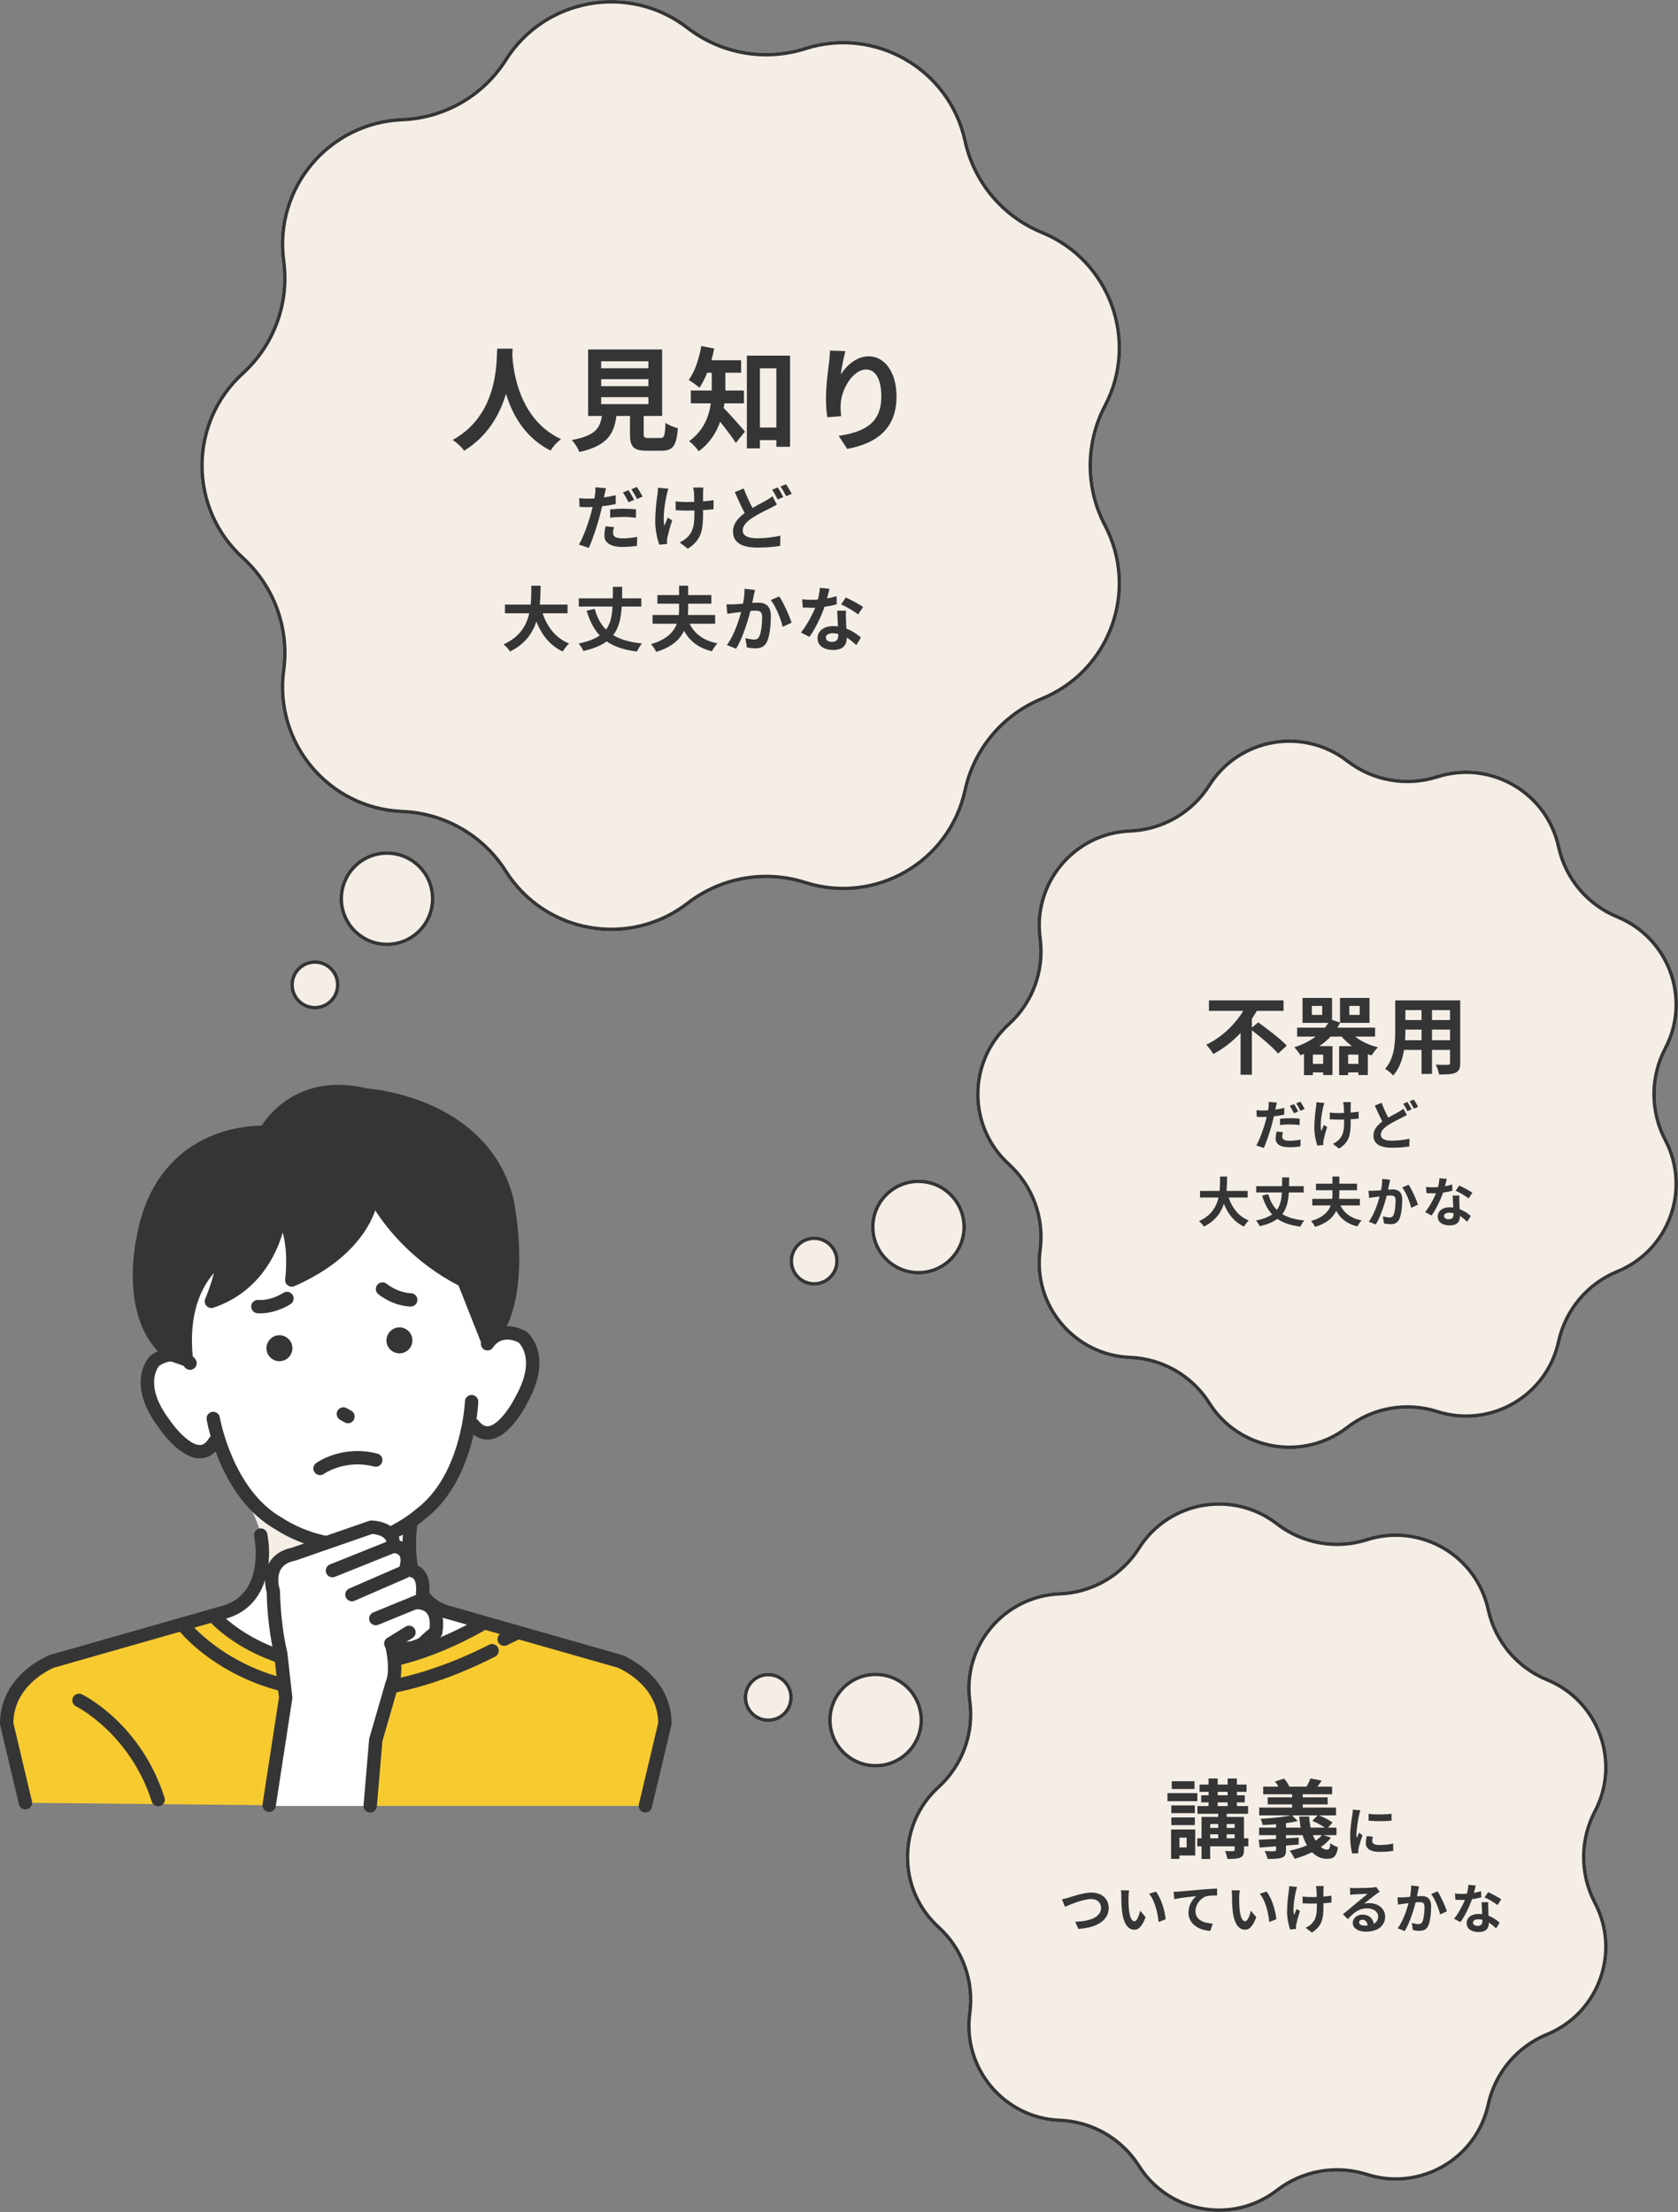 <?xml version="1.0" encoding="UTF-8"?>
<svg id="a" data-name="レイヤー_1" xmlns="http://www.w3.org/2000/svg" xmlns:xlink="http://www.w3.org/1999/xlink" viewBox="0 0 477.248 629.19">
  <rect x="0" y="0" width="477.248" height="629.19" fill="#808080" stroke="none"/>
  <defs>
    <clipPath id="b">
      <rect y="308.581" width="191" height="207" style="fill: none;"/>
    </clipPath>
  </defs>
  <g>
    <circle cx="110.062" cy="255.643" r="13.5" style="fill: #f4eee7;"/>
    <circle cx="110.062" cy="255.643" r="13" style="fill: none; stroke: #353535;"/>
  </g>
  <g>
    <circle cx="89.562" cy="280.143" r="7" style="fill: #f4eee7;"/>
    <circle cx="89.562" cy="280.143" r="6.5" style="fill: none; stroke: #353535;"/>
  </g>
  <g>
    <circle cx="261.224" cy="349.022" r="13.5" style="fill: #f4eee7;"/>
    <circle cx="261.224" cy="349.022" r="13" style="fill: none; stroke: #353535; stroke-miterlimit: 4; stroke-width: 1px;"/>
  </g>
  <g>
    <circle cx="231.562" cy="358.715" r="7" style="fill: #f4eee7;"/>
    <circle cx="231.562" cy="358.715" r="6.5" style="fill: none; stroke: #353535; stroke-miterlimit: 4; stroke-width: 1px;"/>
  </g>
  <g>
    <circle cx="249.034" cy="489.272" r="13.5" style="fill: #f4eee7;"/>
    <circle cx="249.034" cy="489.272" r="13" style="fill: none; stroke: #353535; stroke-miterlimit: 4; stroke-width: 1px;"/>
  </g>
  <g>
    <circle cx="218.501" cy="482.836" r="7" style="fill: #f4eee7;"/>
    <circle cx="218.501" cy="482.836" r="6.5" style="fill: none; stroke: #353535; stroke-miterlimit: 4; stroke-width: 1px;"/>
  </g>
  <g>
    <path d="M228.857,13.342c20.223-6.461,41.617,5.891,46.134,26.635,2.52,11.572,10.568,21.164,21.527,25.655,19.645,8.05,28.094,31.264,18.219,50.058-5.508,10.484-5.508,23.006,0,33.489,9.875,18.795,1.426,42.009-18.219,50.059-10.958,4.49-19.008,14.083-21.527,25.654-4.517,20.745-25.911,33.096-46.134,26.636-11.281-3.604-23.613-1.43-32.981,5.815-16.794,12.988-41.122,8.698-52.461-9.25-6.326-10.012-17.17-16.273-29.003-16.745-21.214-.846-37.093-19.77-34.242-40.808,1.59-11.735-2.693-23.502-11.454-31.47-15.707-14.284-15.707-38.987,0-53.271,8.762-7.968,13.044-19.734,11.454-31.47-2.851-21.038,13.028-39.962,34.242-40.808,11.833-.471,22.677-6.732,29.003-16.744,11.339-17.949,35.667-22.238,52.461-9.25,9.368,7.245,21.7,9.419,32.981,5.815Z" style="fill: #f4eee7;"/>
    <path d="M229.009,13.819c19.943-6.371,41.04,5.809,45.494,26.265,2.554,11.733,10.715,21.458,21.825,26.011,19.372,7.939,27.704,30.83,17.967,49.363-5.585,10.63-5.585,23.326,0,33.955,9.737,18.533,1.405,41.425-17.967,49.363-11.11,4.553-19.271,14.279-21.825,26.011-4.454,20.456-25.551,32.636-45.494,26.265-11.437-3.653-23.94-1.449-33.439,5.897-16.56,12.807-40.551,8.577-51.733-9.122-6.413-10.151-17.408-16.499-29.405-16.978-20.919-.834-36.578-19.495-33.767-40.241,1.612-11.898-2.73-23.828-11.613-31.907-15.489-14.085-15.489-38.446,0-52.531,8.883-8.078,13.226-20.009,11.613-31.907-2.811-20.746,12.848-39.407,33.767-40.241,11.997-.478,22.992-6.826,29.405-16.977,11.182-17.699,35.173-21.929,51.733-9.122,9.499,7.345,22.002,9.55,33.439,5.896Z" style="fill: none; stroke: #353535;"/>
  </g>
  <g>
    <path d="M408.632,220.474c15.414-4.925,31.721,4.49,35.164,20.301,1.92,8.82,8.055,16.132,16.407,19.554,14.974,6.136,21.414,23.83,13.888,38.155-4.199,7.991-4.199,17.535,0,25.526,7.526,14.325,1.086,32.019-13.888,38.155-8.352,3.423-14.487,10.734-16.407,19.554-3.443,15.812-19.75,25.226-35.164,20.302-8.598-2.747-17.998-1.09-25.138,4.432-12.801,9.9-31.344,6.63-39.987-7.05-4.821-7.631-13.087-12.404-22.106-12.763-16.169-.645-28.272-15.069-26.1-31.104,1.212-8.945-2.052-17.914-8.73-23.987-11.972-10.887-11.972-29.716,0-40.604,6.678-6.073,9.942-15.041,8.73-23.986-2.172-16.035,9.931-30.46,26.1-31.104,9.019-.36,17.285-5.132,22.106-12.763,8.643-13.681,27.186-16.95,39.987-7.051,7.14,5.522,16.54,7.179,25.138,4.433Z" style="fill: #f4eee7;"/>
    <path d="M408.784,220.95c15.134-4.835,31.143,4.408,34.523,19.932,1.955,8.98,8.202,16.425,16.707,19.91,14.7,6.024,21.023,23.396,13.634,37.46-4.275,8.136-4.275,17.854,0,25.991,7.389,14.064,1.066,31.435-13.634,37.459-8.505,3.486-14.752,10.93-16.707,19.911-3.38,15.523-19.389,24.766-34.523,19.932-8.755-2.797-18.326-1.11-25.596,4.513-12.567,9.719-30.773,6.509-39.258-6.922-4.909-7.771-13.325-12.63-22.509-12.996-15.875-.633-27.757-14.794-25.624-30.537,1.234-9.108-2.09-18.24-8.89-24.424-11.753-10.689-11.753-29.175,0-39.864,6.8-6.183,10.124-15.315,8.89-24.423-2.133-15.743,9.749-29.905,25.624-30.538,9.184-.366,17.6-5.225,22.509-12.995,8.485-13.431,26.691-16.642,39.258-6.922,7.27,5.622,16.841,7.31,25.596,4.513Z" style="fill: none; stroke: #353535;"/>
  </g>
  <g>
    <path d="M388.632,437.474c15.414-4.925,31.721,4.49,35.164,20.301,1.92,8.82,8.055,16.132,16.407,19.554,14.974,6.136,21.414,23.83,13.888,38.155-4.199,7.991-4.199,17.535,0,25.526,7.526,14.325,1.086,32.019-13.888,38.155-8.352,3.423-14.487,10.734-16.407,19.554-3.443,15.812-19.75,25.226-35.164,20.302-8.598-2.747-17.998-1.09-25.138,4.432-12.801,9.9-31.344,6.63-39.987-7.05-4.821-7.631-13.087-12.404-22.106-12.763-16.169-.645-28.272-15.069-26.1-31.104,1.212-8.945-2.052-17.914-8.73-23.987-11.972-10.887-11.972-29.716,0-40.604,6.678-6.073,9.942-15.041,8.73-23.986-2.172-16.035,9.931-30.46,26.1-31.104,9.019-.36,17.285-5.132,22.106-12.763,8.643-13.681,27.186-16.95,39.987-7.051,7.14,5.522,16.54,7.179,25.138,4.433Z" style="fill: #f4eee7;"/>
    <path d="M388.784,437.95c15.134-4.835,31.143,4.408,34.523,19.932,1.955,8.98,8.202,16.425,16.707,19.91,14.7,6.024,21.023,23.396,13.634,37.46-4.275,8.136-4.275,17.854,0,25.991,7.389,14.064,1.066,31.435-13.634,37.459-8.505,3.486-14.752,10.93-16.707,19.911-3.38,15.523-19.389,24.766-34.523,19.932-8.755-2.797-18.326-1.11-25.596,4.513-12.567,9.719-30.773,6.509-39.258-6.922-4.909-7.771-13.325-12.63-22.509-12.996-15.875-.633-27.757-14.794-25.624-30.537,1.234-9.108-2.09-18.24-8.89-24.424-11.753-10.689-11.753-29.175,0-39.864,6.8-6.183,10.124-15.315,8.89-24.423-2.133-15.743,9.749-29.905,25.624-30.538,9.184-.366,17.6-5.225,22.509-12.995,8.485-13.431,26.691-16.642,39.258-6.922,7.27,5.622,16.841,7.31,25.596,4.513Z" style="fill: none; stroke: #353535;"/>
  </g>
  <g style="clip-path: url(#b);">
    <g>
      <path d="M187.015,484.447s-4.223-9.708-13.267-12.286l-37.313-10.644s-17.274-1.899-20.024-13.789c0,0-2.558-19.836,4.36-29.015h-51.636c6.923,9.179,4.36,29.015,4.36,29.015-2.75,11.89-20.023,13.789-20.023,13.789l-37.313,10.644c-9.048,2.582-14.091,15.592-14.091,15.592l3.915,22.718,1.51,1.449,85.892,1.012h90.335l2.654-7.229.636-21.256h.005Z" style="fill: #fff;"/>
      <path d="M71.165,428.904s5.055,8.171,2.983,16.342l44.913,7.9s-4.8-15.913-2.654-21.327l-45.242-2.915Z" style="fill: #f4eee7;"/>
      <path d="M150.122,382.252c-5.221-5.788-11.666-1.42-11.666-1.42l-1.917-31.18-19.645-9.17-21.899,1.428-2.996.196-21.899,1.428-18.288,11.644,2.234,32.571s-6.582-5.701-11.008.717c0,0-5.479,13.855,13.35,25.158,0,0,4.863-1.499,5.932-3.711,0,0,10.833,32.592,37.505,29.394,26.858-.292,33.797-33.487,33.797-33.487,1.348,2.053,5.949,2.382,5.949,2.382,18.842-13.623,10.547-25.95,10.547-25.95h.004Z" style="fill: #fff;"/>
      <path d="M189.706,485.284s-6.756-9.791-15.8-12.373l-37.313-10.645c-45.655,22.689-64.995,6.601-75.409-2.153-.349.05-7.551,2.153-7.551,2.153l-37.313,10.645c-9.048,2.582-14.103,13.989-14.103,13.989l4.485,23.675.524,2.22,86.317.891h89.998l1.002-4.227,5.155-24.171.008-.004Z" style="fill: #f7cb2f;"/>
      <path d="M98.011,441.198c-10.255,0-18.867-5.614-19.811-6.251-15.513-8.888-19.27-30.244-19.424-31.151-.175-1.033.52-2.016,1.556-2.187,1.032-.175,2.014.521,2.184,1.558.033.204,3.636,20.556,17.623,28.519l.137.087c.091.063,9.302,6.301,19.453,5.568,10.226-.591,18.513-7.971,18.596-8.046l.125-.104c12.838-9.712,13.774-30.36,13.783-30.568.041-1.045.902-1.866,1.967-1.824,1.045.038,1.864.92,1.823,1.966-.034.92-.995,22.584-15.223,33.408-.907.8-9.689,8.312-20.826,8.958-.661.05-1.323.071-1.972.071l.009-.004Z" style="fill: #353535;"/>
      <path d="M56.829,414.828c-5.608,0-10.975-7.68-11.719-8.784-9.593-12.756-2.771-19.998-2.475-20.302l.133-.133.158-.108c6.095-4.157,10.925-1.108,12.626,1.087.641.828.491,2.019-.333,2.665-.824.641-2.005.495-2.65-.321-.47-.579-2.979-3.244-7.31-.416-.666.829-4.127,5.943,2.921,15.288l.062.092c1.86,2.777,5.816,7.142,8.587,7.142h.067c.349-.009,1.414-.038,2.563-1.962.537-.899,1.702-1.195,2.6-.658.899.537,1.194,1.704.657,2.603-1.835,3.074-4.127,3.769-5.725,3.811h-.154l-.008-.004Z" style="fill: #353535;"/>
      <path d="M138.619,409.497c-1.548,0-3.599-.604-5.542-3.065-.649-.825-.507-2.016.312-2.666.824-.649,2.014-.508,2.667.313,1.385,1.757,2.446,1.649,2.796,1.611,2.762-.287,6.161-5.184,7.659-8.204l.049-.096c5.754-10.136,1.719-14.759.912-15.538-4.93-2.365-7.094,1.196-7.181,1.35-.528.903-1.693,1.208-2.596.679-.903-.529-1.206-1.695-.678-2.599,1.402-2.395,5.795-6.043,12.377-2.715l.17.083.15.117c.333.262,8.037,6.555.175,20.452-.599,1.203-5.001,9.653-10.634,10.249-.2.021-.408.033-.628.033l-.008-.004Z" style="fill: #353535;"/>
      <path d="M144.152,341.269c-6.998-27.711-39.988-29.76-39.988-29.76-20.635-5.156-28.681,10.611-28.681,10.611,0,0-29.296-1.991-34.809,30.439,0,0-5.167,23.026,8.191,32.775l4.144,1.433c-2.467-22.281,10.488-29.411,10.488-29.411-.096,5.206-3.37,12.819-3.37,12.819,18.08-6.193,19.628-25.795,19.628-25.795,5.029,7.471,3.232,19.723,3.232,19.723,22.515-9.92,22.981-24.9,22.981-24.9,0,0,7.376,15.771,25.935,25.083l6.557,16.55,3.024-2.561c7.726-13.289,2.671-37.006,2.671-37.006h-.004Z" style="fill: #353535;"/>
      <path d="M53.005,388.662c-.208,0-.416-.034-.62-.105l-4.144-1.432c-.179-.063-.345-.15-.499-.263-14.016-10.228-9.277-33.125-8.936-34.674,3-17.549,12.838-25.32,20.568-28.748,6.511-2.89,12.547-3.24,15.043-3.248.965-1.508,3.079-4.356,6.561-6.859,4.493-3.228,12.206-6.48,23.48-3.711,1.311.1,9.144.841,17.831,4.631,12.493,5.447,20.689,14.626,23.701,26.549.004.021.012.046.016.071.212,1,5.117,24.592-2.887,38.356-.108.187-.25.354-.416.495l-3.024,2.562c-.466.395-1.095.541-1.685.391-.591-.15-1.078-.575-1.303-1.141l-6.29-15.884c-12.693-6.555-20.152-15.908-23.671-21.326-2.01,5.605-7.572,14.725-22.982,21.518-.632.279-1.365.191-1.914-.229-.549-.421-.828-1.104-.728-1.787.013-.087.978-6.984-.686-13.235-1.968,6.684-7.002,17.033-19.682,21.377-.707.241-1.498.046-2.005-.508-.512-.55-.649-1.354-.349-2.041.021-.05,1.523-3.569,2.467-7.313-3.282,3.728-7.426,11.207-5.957,24.45.071.646-.191,1.287-.699,1.691-.341.275-.761.417-1.186.417l-.004-.004ZM49.76,383.631l1.115.383c-1.181-20.977,11.162-28.024,11.711-28.328.595-.324,1.315-.312,1.893.038.578.35.928.983.915,1.662-.054,2.956-1.023,6.538-1.93,9.278,12.967-6.896,14.344-21.755,14.403-22.443.067-.803.632-1.478,1.41-1.682.778-.204,1.602.104,2.051.775,3.732,5.543,4.023,13.268,3.828,17.666,18.151-9.15,18.891-21.31,18.916-21.848.038-.874.666-1.616,1.523-1.786.857-.171,1.718.258,2.088,1.049.071.15,7.364,15.305,25.07,24.188.416.208.74.566.915.999l5.583,14.098.753-.638c6.914-12.335,2.5-34.37,2.301-35.344-2.75-10.841-9.956-18.887-21.421-23.913-8.72-3.823-16.758-4.373-16.837-4.381-.112-.009-.229-.025-.341-.055-18.85-4.71-26.23,9.05-26.538,9.637-.35.671-1.069,1.075-1.814,1.025-.067-.004-7.072-.413-14.577,2.961-9.935,4.464-16.071,13.181-18.234,25.899-.004.034-.013.067-.021.096-.05.217-4.664,21.668,7.235,30.66l.004.004Z" style="fill: #353535;"/>
      <path d="M116.782,371.641c-.67,0-4.785-.142-9.145-3.461-.832-.633-.994-1.824-.361-2.661.632-.837,1.822-.999,2.658-.362,3.549,2.698,6.785,2.686,6.827,2.686,1.044-.033,1.922.795,1.951,1.845.029,1.049-.795,1.924-1.839,1.953h-.091Z" style="fill: #353535;"/>
      <path d="M73.994,373.586c-.533,0-.849-.038-.894-.042-1.04-.129-1.776-1.078-1.647-2.12.129-1.037,1.065-1.774,2.105-1.653.162.017,3.299.308,7.06-2.032.89-.554,2.059-.279,2.613.612.553.891.279,2.061-.612,2.615-3.707,2.307-7.072,2.62-8.62,2.62h-.004Z" style="fill: #353535;"/>
      <path d="M98.963,404.841c-.312,0-.632-.079-.923-.242l-1.311-.733c-.915-.512-1.239-1.67-.728-2.586.512-.916,1.669-1.241,2.584-.729l1.31.733c.916.513,1.24,1.67.728,2.587-.349.62-.994.97-1.655.97h-.005Z" style="fill: #353535;"/>
      <path d="M113.845,384.959c-2.026.133-3.795-1.42-3.924-3.448-.133-2.028,1.419-3.798,3.445-3.927,2.026-.133,3.794,1.42,3.923,3.448.133,2.028-1.418,3.798-3.444,3.927Z" style="fill: #353535;"/>
      <path d="M79.714,387.187c-2.026.134-3.794-1.42-3.923-3.448-.133-2.028,1.419-3.798,3.445-3.927,2.026-.133,3.794,1.42,3.923,3.448.133,2.028-1.419,3.798-3.445,3.927Z" style="fill: #353535;"/>
      <path d="M7.226,514.694c-.861,0-1.639-.587-1.843-1.462L.05,490.706c-.033-.142-.05-.292-.05-.437,0-13.739,13.462-19.236,14.032-19.461.058-.025.116-.042.179-.063l49.519-14.126c11.674-3.731,8.691-18.949,8.558-19.594-.212-1.025.449-2.033,1.473-2.245,1.023-.212,2.026.446,2.242,1.47,1.381,6.638.832,20.194-11.149,23.996-.017.005-.037.013-.054.017l-49.444,14.105c-1.09.459-11.42,5.065-11.557,15.684l5.279,22.306c.241,1.02-.391,2.044-1.41,2.286-.146.033-.295.05-.441.05Z" style="fill: #353535;"/>
      <path d="M183.549,515.581c-.146,0-.291-.017-.441-.05-1.019-.242-1.647-1.266-1.406-2.286l5.504-23.197c-.137-10.611-10.451-15.217-11.557-15.684l-49.444-14.105s-.038-.008-.055-.017c-14.922-4.739-11.324-26.445-11.161-27.365.178-1.033,1.164-1.724,2.196-1.545,1.032.179,1.723,1.162,1.544,2.194-.034.192-3.191,19.328,8.545,23.085l49.519,14.126c.062.017.12.037.179.062.574.229,14.032,5.727,14.032,19.461,0,.146-.016.296-.05.438l-5.558,23.417c-.208.875-.986,1.462-1.843,1.462l-.004.004Z" style="fill: #353535;"/>
      <path d="M143.386,468.176c-.699,0-1.373-.392-1.705-1.062-.462-.941-.075-2.078.865-2.541l3.565-1.757c.94-.462,2.076-.075,2.542.866.462.941.075,2.078-.865,2.54l-3.566,1.758c-.27.133-.553.196-.836.196Z" style="fill: #353535;"/>
      <path d="M96.921,475.801c-6.698,0-12.369-1.083-16.924-2.503-13.092-4.077-19.944-11.598-20.227-11.919-.699-.779-.636-1.982.146-2.682.778-.7,1.976-.633,2.675.142.062.071,6.569,7.159,18.742,10.894,16.117,4.948,34.905,1.791,54.329-9.124.915-.513,2.072-.188,2.583.724.512.917.187,2.074-.724,2.586-16.012,8.996-29.67,11.878-40.595,11.878l-.004.004Z" style="fill: #353535;"/>
      <path d="M96.542,483.118c-8.112,0-15.846-1.362-23.06-4.064-14.885-5.581-22.295-14.86-22.602-15.251-.649-.825-.503-2.02.316-2.665.824-.65,2.014-.504,2.663.316.096.121,7.214,8.95,21.155,14.118,18.492,6.855,40.654,4.185,64.088-7.725.932-.475,2.076-.1,2.55.833.475.937.1,2.078-.832,2.552-13.62,6.922-26.804,10.866-39.185,11.711-1.714.117-3.411.175-5.092.175Z" style="fill: #353535;"/>
      <path d="M44.985,513.819c-.803,0-1.548-.516-1.806-1.32-6.195-19.394-21.396-27.057-21.55-27.132-.94-.462-1.331-1.599-.87-2.54.458-.942,1.593-1.333,2.534-.875.682.333,16.791,8.388,23.501,29.389.32,1-.233,2.066-1.231,2.387-.191.062-.387.091-.578.091Z" style="fill: #353535;"/>
      <path d="M91.026,419.6c-.591,0-1.169-.275-1.544-.791-.611-.85-.416-2.037.433-2.649.299-.216,7.468-5.264,17.435-2.682,1.016.263,1.623,1.3,1.361,2.316-.262,1.016-1.298,1.624-2.313,1.362-8.262-2.141-14.212,2.049-14.27,2.09-.337.242-.724.358-1.106.358l.004-.004Z" style="fill: #353535;"/>
      <path d="M124.545,463.274c.228-8.429-5.101-7.421-5.101-7.421l.545-.804c1.535-9.212-3.752-8.254-3.752-8.254l-1.07.237c1.536-9.212-3.752-8.254-3.752-8.254.732-5.335-5.787-4.373-5.787-4.373l-22.132,7.684c-8.707,1.786-5.754,10.549-5.754,10.549,0,0,.025,9.037,2.097,17.657l2.334,12.632-4.913,30.767h28.028l1.589-18.74,4.597-15.88c1.569-3.544.312-9.549.046-10.703l.628,2.67,7.189-3.061,5.209-4.698v-.008Z" style="fill: #fff;"/>
      <path d="M76.548,515.406c-.096,0-.191-.008-.291-.021-1.036-.158-1.747-1.128-1.585-2.165l4.668-30.343-1.373-12.261c-1.893-7.954-2.097-16.075-2.118-17.699-.32-1.141-1.194-5.06.707-8.371,1.269-2.207,3.432-3.652,6.432-4.298l22.016-7.642c.212-.075.424-.108.653-.104.454.008,4.481.15,6.698,2.744,1.111,1.3,1.56,2.982,1.302,4.869-.091.674-.541,1.249-1.173,1.503l-17.232,6.913c-.973.392-2.075-.083-2.467-1.057-.391-.975.084-2.079,1.057-2.47l16.046-6.434c-.083-.413-.262-.671-.412-.85-.848-.991-2.733-1.324-3.582-1.399l-21.778,7.559c-.079.029-.159.05-.242.066-1.972.404-3.287,1.216-4.019,2.478-1.36,2.345-.325,5.577-.312,5.61.062.187.096.395.096.595,0,.088.054,8.929,2.043,17.221.017.075.033.154.042.233l1.415,12.631c.017.167.017.333-.008.5l-4.705,30.593c-.146.937-.953,1.612-1.872,1.612l-.004-.013Z" style="fill: #353535;"/>
      <path d="M100.091,455.49c-.732,0-1.431-.424-1.739-1.141-.416-.962.021-2.082.982-2.498l14.286-6.218c.403-1.445.399-2.545-.029-3.14-.52-.729-1.748-.742-1.768-.742-1.036.038-1.914-.787-1.947-1.836-.034-1.05.798-1.924,1.847-1.957.328-.013,3.224-.034,4.921,2.278,1.307,1.782,1.415,4.277.317,7.421-.175.5-.55.904-1.036,1.116l-15.077,6.563c-.245.109-.503.159-.757.159v-.005Z" style="fill: #353535;"/>
      <path d="M106.876,462.316c-.749,0-1.456-.445-1.755-1.178-.396-.971.066-2.079,1.035-2.478l12.107-4.96c.37-3.17-.312-4.298-.649-4.648-.433-.454-1.024-.396-1.09-.387l.045-.009-.673-3.735c.253-.046,2.533-.396,4.355,1.403,1.773,1.749,2.309,4.789,1.602,9.037-.108.65-.545,1.196-1.152,1.445l-13.113,5.373c-.238.095-.479.141-.72.141l.008-.004Z" style="fill: #353535;"/>
      <path d="M115.521,470.791c-.603,0-1.215-.071-1.801-.241-1.369-.396-2.455-1.283-3.141-2.558-.495-.924-.15-2.074.769-2.573.924-.496,2.072-.15,2.571.77.208.383.462.596.853.712,1.203.354,3.212-.337,4.352-.92,1.298-1.304,2.375-2.199,3.037-2.711.183-1.595.12-3.461-.878-4.523-1.057-1.124-2.825-.991-2.841-.991-1.045.112-1.977-.65-2.085-1.691s.649-1.978,1.689-2.086c.371-.038,3.678-.304,5.999,2.165,1.785,1.899,2.376,4.756,1.752,8.492-.088.516-.379.974-.816,1.266-.008.008-1.414.97-3.361,2.953-.125.129-.266.237-.424.324-.35.196-2.971,1.616-5.679,1.616l.004-.004Z" style="fill: #353535;"/>
      <path d="M105.287,515.581c-.054,0-.108,0-.162-.008-1.045-.088-1.818-1.008-1.731-2.053l1.589-18.741c.013-.125.034-.25.067-.367l4.597-15.879c.025-.083.054-.162.087-.242,1.211-2.736.333-7.904-.104-9.666-.254-1.016.362-2.049,1.381-2.303,1.011-.254,2.047.363,2.301,1.383.191.771,1.814,7.596-.05,12.002l-4.51,15.584-1.572,18.553c-.083.992-.915,1.737-1.889,1.737h-.004Z" style="fill: #353535;"/>
      <path d="M111.145,469.421c-.637,0-1.257-.321-1.619-.904-.549-.891-.274-2.061.62-2.611l5.18-3.198c.89-.55,2.059-.275,2.612.62.549.891.275,2.062-.62,2.611l-5.179,3.199c-.312.191-.653.283-.994.283Z" style="fill: #353535;"/>
    </g>
  </g>
  <path d="M141.412,99.181h4.384c-.288,5.376-.704,20.992-13.792,29.024-.672-.992-1.92-2.176-3.232-3.072,12.864-7.136,12.416-21.76,12.64-25.952ZM145.668,100.013c.096,2.784.768,18.752,13.888,24.896-1.216.928-2.368,2.208-2.944,3.264-13.792-6.848-14.4-24.48-14.656-27.776l3.712-.384ZM170.98,107.853v1.984h13.44v-1.984h-13.44ZM170.98,112.973v1.984h13.44v-1.984h-13.44ZM170.98,102.765v1.984h13.44v-1.984h-13.44ZM167.268,99.405h21.056v18.912h-21.056v-18.912ZM179.172,115.725h3.904v7.68c0,1.024.224,1.184,1.376,1.184h3.36c1.12,0,1.312-.544,1.472-4.32.768.64,2.464,1.28,3.52,1.536-.416,5.088-1.44,6.4-4.64,6.4h-4.224c-3.84,0-4.768-1.152-4.768-4.8v-7.68ZM171.332,117.037h4.128c-.544,5.824-2.048,9.6-10.688,11.552-.32-1.024-1.344-2.592-2.144-3.424,7.424-1.376,8.288-3.84,8.704-8.128ZM214.148,121.613h8.768v3.584h-8.768v-3.584ZM212.42,101.165h12.288v25.92h-3.904v-22.304h-4.672v22.752h-3.712v-26.368ZM202.436,104.173h3.872v6.176c0,5.44-1.152,13.344-7.584,18.016-.48-.8-1.952-2.336-2.72-2.88,5.856-4.224,6.432-10.496,6.432-15.2v-6.112ZM199.812,102.477h10.976v3.552h-10.976v-3.552ZM196.484,111.085h15.104v3.648h-15.104v-3.648ZM205.348,115.597c1.312,1.152,5.536,5.984,6.528,7.168l-2.592,3.232c-1.504-2.368-4.64-6.336-6.272-8.224l2.336-2.176ZM199.46,98.413l3.68.736c-.832,4.224-2.368,8.448-4.192,11.136-.672-.608-2.24-1.696-3.072-2.208,1.728-2.304,2.944-5.984,3.584-9.664ZM240.452,99.885c-.448,1.568-1.12,4.864-1.312,6.656,1.536-2.464,4.352-5.184,7.936-5.184,4.448,0,7.904,4.384,7.904,11.424,0,9.056-5.536,13.344-14.016,14.912l-2.432-3.712c7.136-1.088,12.128-3.456,12.128-11.2,0-4.928-1.664-7.68-4.32-7.68-3.776,0-7.104,5.696-7.232,9.888-.064.896-.032,1.92.128,3.392l-3.936.288c-.192-1.248-.384-3.2-.384-5.344,0-3.008.416-6.944.896-10.272.128-1.184.224-2.464.256-3.328l4.384.16ZM172.36,138.861c-.14.54-.34,1.44-.44,1.88-.28,1.36-.76,3.82-1.3,5.84-.72,2.8-2.06,6.9-3.16,9.26l-2.8-.94c1.2-2,2.72-6.2,3.46-9,.52-1.88.98-4.06,1.12-5.26.1-.74.12-1.56.06-2.02l3.06.24ZM167.26,141.841c2.44,0,5.26-.36,7.86-.98v2.5c-2.48.58-5.62.9-7.88.9-.98,0-1.72-.04-2.42-.08l-.08-2.48c1.04.12,1.7.14,2.52.14ZM173.54,144.921c1.12-.12,2.54-.22,3.86-.22,1.14,0,2.34.06,3.5.18l-.04,2.4c-1.02-.12-2.24-.24-3.44-.24-1.4,0-2.62.06-3.88.22v-2.34ZM174.62,149.941c-.14.56-.26,1.22-.26,1.66,0,.88.58,1.54,2.74,1.54,1.32,0,2.72-.16,4.14-.42l-.1,2.56c-1.12.14-2.46.3-4.06.3-3.38,0-5.18-1.18-5.18-3.2,0-.92.16-1.88.34-2.68l2.38.24ZM178.76,139.441c.52.72,1.22,2,1.6,2.74l-1.6.68c-.42-.82-1.04-2-1.58-2.78l1.58-.64ZM181.14,138.521c.52.76,1.26,2.02,1.62,2.74l-1.6.68c-.4-.84-1.06-2-1.6-2.76l1.58-.66ZM200.06,138.681c-.08.44-.1.92-.1,1.38-.04.92,0,4.7,0,5.88,0,4.7-.36,7.62-4.34,10.14l-2.32-1.8c.78-.34,1.78-.98,2.34-1.6,1.52-1.6,1.86-3.4,1.86-6.76,0-1.5-.04-4.74-.14-5.86-.04-.48-.14-1.06-.22-1.38h2.92ZM192.16,142.601c.98.14,1.96.2,3.04.2,2.58,0,5.78-.18,7.74-.54v2.6c-1.9.22-4.98.38-7.68.38-.88,0-2.1-.06-3.1-.12v-2.52ZM190.1,139.021c-.16.5-.36,1.22-.46,1.64-.5,2.22-1.22,6.42-.68,8.9.26-.62.64-1.6.96-2.32l1.26.8c-.6,1.72-1.12,3.72-1.36,4.86-.08.32-.14.76-.12.98,0,.22.02.56.04.84l-2.24.22c-.44-1.22-1.14-4-1.14-6.48,0-3.28.4-6.36.66-8,.08-.54.1-1.22.12-1.72l2.96.28ZM220.96,143.521c-.62.36-1.26.7-1.98,1.06-1.26.64-3.14,1.5-4.96,2.7-1.66,1.08-2.78,2.24-2.78,3.62,0,1.44,1.38,2.22,4.16,2.22,2.06,0,4.76-.32,6.54-.74l-.04,2.88c-1.7.3-3.82.5-6.42.5-4,0-7-1.12-7-4.56,0-2.54,1.84-4.32,4.2-5.88,1.9-1.24,3.94-2.24,5.18-2.94.74-.44,1.32-.78,1.84-1.22l1.26,2.36ZM211.52,138.941c.98,2.66,2.22,5.08,3.16,6.72l-2.28,1.34c-1.08-1.82-2.28-4.44-3.4-7.02l2.52-1.04ZM221.2,138.641c.5.74,1.2,2,1.58,2.74l-1.6.7c-.42-.82-1.02-2.02-1.58-2.78l1.6-.66ZM223.56,137.741c.52.74,1.26,2.02,1.62,2.72l-1.58.68c-.42-.82-1.06-2-1.62-2.76l1.58-.64ZM143.62,171.981h17.8v2.48h-17.8v-2.48ZM153.88,172.981c1.2,4.58,3.74,8.38,7.98,10.06-.6.54-1.4,1.58-1.8,2.28-4.58-2.14-7.08-6.28-8.6-11.78l2.42-.56ZM151.12,166.601h2.64c-.1,6.1-.14,14.58-8.72,18.72-.38-.66-1.12-1.52-1.82-2.04,8.2-3.66,7.84-11.26,7.9-16.68ZM164.62,170.201h17.78v2.34h-17.78v-2.34ZM169.14,173.181c1.64,5.98,5.44,9.04,13.46,9.86-.5.54-1.16,1.62-1.44,2.3-8.48-1.08-12.18-4.62-14.32-11.6l2.3-.56ZM174.32,166.921h2.64c-.06,9.58,0,15.76-11.04,18.26-.24-.64-.86-1.6-1.38-2.12,10.22-2.14,9.7-7.08,9.78-16.14ZM185.6,174.941h17.8v2.48h-17.8v-2.48ZM186.98,169.261h15.34v2.46h-15.34v-2.46ZM195.42,175.621c1.22,3.9,3.88,6.46,8.64,7.38-.56.52-1.24,1.58-1.58,2.26-5.14-1.28-7.76-4.26-9.32-9.16l2.26-.48ZM193.14,166.601h2.58v6.52c0,4.72-1.06,9.9-9.08,12.3-.28-.62-1-1.7-1.5-2.2,7.14-2.02,8-6.34,8-10.1v-6.52ZM214.72,167.801c-.12.52-.24,1.16-.36,1.66-.18.9-.44,2.14-.64,3.16-.66,2.82-2.28,8.52-4.36,11.9l-2.62-1.04c2.38-3.2,3.88-8.48,4.44-11,.38-1.8.6-3.5.58-5l2.96.32ZM221.62,169.661c1.22,1.74,2.9,5.54,3.52,7.46l-2.54,1.18c-.52-2.24-1.94-5.84-3.38-7.62l2.4-1.02ZM206.62,171.901c.72.04,1.4.02,2.14,0,1.6-.04,5.38-.48,6.88-.48,2.1,0,3.6.94,3.6,3.84,0,2.36-.28,5.6-1.12,7.32-.68,1.4-1.78,1.84-3.28,1.84-.78,0-1.72-.12-2.42-.28l-.42-2.64c.78.22,1.92.42,2.44.42.68,0,1.18-.2,1.5-.86.56-1.12.82-3.56.82-5.52,0-1.6-.7-1.84-1.94-1.84-1.2,0-4.64.44-5.74.58-.58.08-1.62.22-2.22.32l-.24-2.7ZM228.14,170.481c.86.1,1.94.14,2.66.14,2.48,0,5.18-.42,7.12-1.04l.06,2.32c-1.72.48-4.6,1-7.16.98-.8,0-1.64-.02-2.5-.06l-.18-2.34ZM235.92,167.481c-.26,1.06-.74,3.02-1.28,4.72-.92,2.88-2.72,6.6-4.42,8.96l-2.42-1.24c1.8-2.2,3.6-5.7,4.38-7.86.48-1.44.92-3.3.98-4.84l2.76.26ZM240.62,173.721c-.06.84-.04,1.68-.02,2.56.04,1.18.22,4.16.22,5.28,0,1.86-1,3.32-3.86,3.32-2.48,0-4.44-1.12-4.44-3.32,0-1.94,1.64-3.46,4.42-3.46,3.5,0,6.26,1.76,7.92,3.26l-1.32,2.16c-1.44-1.34-3.72-3.4-6.74-3.4-1.16,0-1.92.5-1.92,1.2,0,.74.64,1.26,1.74,1.26,1.36,0,1.8-.76,1.8-1.88,0-1.2-.22-4.88-.32-6.98h2.52ZM244.06,174.781c-1.16-.94-3.44-2.24-4.82-2.86l1.3-1.96c1.44.62,3.9,1.96,4.94,2.7l-1.42,2.12Z" style="fill: #353535;"/>
  <path d="M343.838,284.551h21.22v2.993h-21.22v-2.993ZM355.592,292.703l2.263-1.898c2.604,1.898,6.351,4.697,8.128,6.643l-2.482,2.239c-1.606-1.922-5.208-4.915-7.909-6.984ZM354.618,285.646l3.261,1.144c-2.774,5.134-7.203,10.099-12.8,13.019-.463-.779-1.387-1.995-1.996-2.653,5.208-2.457,9.515-7.178,11.535-11.51ZM352.842,291.535l3.212-3.188v17.376h-3.212v-14.188ZM373.113,286.133v2.555h2.945v-2.555h-2.945ZM370.461,283.869h8.395v7.082h-8.395v-7.082ZM383.772,286.133v2.555h2.945v-2.555h-2.945ZM381.119,283.869h8.396v7.082h-8.396v-7.082ZM368.927,292.314h22.17v2.555h-22.17v-2.555ZM372.237,302.632h5.378v2.409h-5.378v-2.409ZM382.215,302.632h5.378v2.409h-5.378v-2.409ZM383.626,292.971c1.533,2.239,4.77,4.088,8.298,4.94-.608.535-1.411,1.63-1.825,2.312-3.845-1.095-7.13-3.334-9.174-6.254l2.701-.998ZM370.874,297.57h8.104v8.226h-2.653v-5.817h-2.92v5.841h-2.531v-8.25ZM380.876,297.57h8.152v8.226h-2.676v-5.817h-2.921v5.841h-2.555v-8.25ZM378.321,289.929l2.823.949c-2.117,4.502-6.157,7.495-11.292,9.296-.341-.633-1.192-1.752-1.752-2.263,4.77-1.533,8.517-4.283,10.221-7.982ZM398.495,284.551h14.942v2.774h-14.942v-2.774ZM398.495,290.148h14.99v2.725h-14.99v-2.725ZM398.446,295.891h15.137v2.75h-15.137v-2.75ZM396.816,284.551h2.896v8.76c0,3.87-.487,9.345-3.48,12.606-.463-.56-1.655-1.533-2.288-1.898,2.653-2.945,2.872-7.301,2.872-10.732v-8.736ZM412.415,284.551h2.896v17.789c0,1.557-.341,2.336-1.315,2.798-1.022.463-2.482.512-4.696.487-.122-.779-.56-2.044-.949-2.798,1.387.097,2.993.073,3.431.073.462-.025.633-.171.633-.584v-17.765ZM404.311,285.646h2.969v19.833h-2.969v-19.833ZM363.163,313.626c-.106.411-.259,1.095-.335,1.43-.213,1.034-.578,2.905-.988,4.441-.548,2.13-1.567,5.247-2.403,7.042l-2.13-.715c.913-1.521,2.069-4.715,2.632-6.844.395-1.43.745-3.088.851-4,.076-.563.092-1.186.046-1.536l2.327.182ZM359.285,315.892c1.855,0,4-.273,5.977-.745v1.901c-1.886.442-4.274.685-5.993.685-.745,0-1.308-.031-1.84-.061l-.061-1.886c.791.091,1.293.106,1.917.106ZM364.06,318.235c.852-.091,1.932-.168,2.936-.168.867,0,1.779.046,2.661.137l-.03,1.826c-.776-.092-1.703-.183-2.616-.183-1.065,0-1.992.046-2.951.167v-1.779ZM364.882,322.052c-.107.426-.198.928-.198,1.263,0,.669.441,1.171,2.084,1.171,1.003,0,2.068-.122,3.148-.319l-.076,1.946c-.852.107-1.871.228-3.088.228-2.57,0-3.939-.897-3.939-2.433,0-.7.122-1.43.259-2.038l1.81.182ZM368.03,314.067c.396.548.928,1.521,1.217,2.084l-1.217.517c-.319-.623-.791-1.521-1.201-2.114l1.201-.487ZM369.84,313.368c.395.578.958,1.536,1.232,2.083l-1.217.518c-.304-.639-.806-1.521-1.217-2.099l1.202-.502ZM384.228,313.489c-.061.335-.076.7-.076,1.05-.03.699,0,3.574,0,4.471,0,3.575-.274,5.795-3.3,7.712l-1.765-1.369c.594-.259,1.354-.745,1.78-1.217,1.156-1.217,1.414-2.586,1.414-5.141,0-1.14-.03-3.604-.106-4.456-.03-.365-.106-.806-.167-1.05h2.22ZM378.22,316.47c.746.107,1.491.153,2.312.153,1.962,0,4.396-.137,5.886-.411v1.977c-1.444.167-3.787.289-5.84.289-.669,0-1.597-.046-2.358-.091v-1.917ZM376.654,313.748c-.122.38-.274.928-.35,1.247-.38,1.688-.928,4.882-.517,6.768.198-.471.487-1.216.73-1.764l.958.608c-.456,1.308-.852,2.829-1.034,3.696-.061.244-.107.578-.091.746,0,.167.015.426.03.638l-1.703.168c-.335-.928-.867-3.042-.867-4.928,0-2.495.304-4.837.502-6.084.06-.411.076-.928.091-1.308l2.251.213ZM400.122,317.17c-.471.274-.958.532-1.505.806-.959.487-2.388,1.141-3.772,2.054-1.263.821-2.115,1.703-2.115,2.752,0,1.096,1.05,1.689,3.164,1.689,1.567,0,3.62-.244,4.974-.563l-.031,2.19c-1.293.228-2.905.38-4.882.38-3.042,0-5.324-.851-5.324-3.467,0-1.932,1.4-3.286,3.195-4.472,1.444-.943,2.996-1.704,3.939-2.236.563-.334,1.004-.593,1.399-.928l.958,1.795ZM392.943,313.687c.746,2.023,1.689,3.863,2.403,5.111l-1.733,1.019c-.822-1.385-1.734-3.377-2.586-5.339l1.916-.791ZM400.305,313.459c.38.563.912,1.521,1.201,2.084l-1.216.532c-.32-.624-.776-1.536-1.202-2.114l1.217-.502ZM402.1,312.775c.395.562.958,1.536,1.231,2.068l-1.201.517c-.319-.623-.806-1.521-1.232-2.099l1.202-.486ZM341.307,338.759h13.536v1.886h-13.536v-1.886ZM349.109,339.52c.913,3.483,2.845,6.373,6.069,7.65-.456.411-1.065,1.202-1.369,1.734-3.483-1.627-5.384-4.776-6.54-8.958l1.84-.426ZM347.01,334.668h2.008c-.076,4.639-.106,11.088-6.631,14.236-.289-.502-.852-1.156-1.384-1.551,6.236-2.783,5.962-8.563,6.007-12.685ZM357.277,337.406h13.521v1.779h-13.521v-1.779ZM360.714,339.672c1.247,4.548,4.137,6.875,10.236,7.498-.38.411-.882,1.232-1.095,1.749-6.449-.821-9.262-3.513-10.89-8.821l1.749-.426ZM364.654,334.911h2.007c-.045,7.286,0,11.986-8.395,13.887-.183-.487-.655-1.217-1.05-1.612,7.772-1.628,7.377-5.385,7.438-12.275ZM373.232,341.01h13.536v1.886h-13.536v-1.886ZM374.281,336.691h11.666v1.871h-11.666v-1.871ZM380.7,341.528c.927,2.965,2.95,4.912,6.57,5.612-.426.395-.943,1.201-1.201,1.719-3.909-.974-5.902-3.24-7.088-6.966l1.719-.365ZM378.966,334.668h1.962v4.958c0,3.59-.806,7.529-6.905,9.354-.213-.471-.761-1.293-1.141-1.673,5.43-1.536,6.084-4.821,6.084-7.681v-4.958ZM395.377,335.581c-.091.395-.183.882-.274,1.262-.137.684-.334,1.627-.487,2.403-.502,2.145-1.733,6.479-3.315,9.05l-1.993-.791c1.81-2.434,2.951-6.449,3.377-8.365.289-1.369.456-2.662.441-3.803l2.251.244ZM400.624,336.995c.928,1.323,2.206,4.213,2.677,5.673l-1.932.898c-.395-1.704-1.475-4.442-2.57-5.795l1.825-.776ZM389.217,338.699c.548.03,1.065.015,1.627,0,1.217-.031,4.092-.365,5.233-.365,1.597,0,2.737.714,2.737,2.92,0,1.795-.213,4.258-.851,5.567-.518,1.064-1.354,1.399-2.495,1.399-.593,0-1.308-.091-1.84-.213l-.32-2.008c.594.168,1.461.32,1.856.32.517,0,.897-.152,1.141-.654.426-.852.623-2.708.623-4.198,0-1.217-.532-1.4-1.475-1.4-.913,0-3.529.335-4.365.442-.441.06-1.232.167-1.688.243l-.183-2.053ZM405.583,337.619c.654.076,1.475.106,2.022.106,1.886,0,3.94-.319,5.415-.791l.046,1.765c-1.308.365-3.499.76-5.445.745-.609,0-1.248-.015-1.902-.046l-.136-1.779ZM411.499,335.337c-.198.806-.563,2.297-.973,3.59-.7,2.19-2.069,5.019-3.362,6.814l-1.84-.943c1.369-1.673,2.738-4.335,3.331-5.978.365-1.095.699-2.509.745-3.68l2.099.197ZM415.073,340.083c-.045.638-.03,1.277-.015,1.947.031.897.167,3.163.167,4.015,0,1.414-.76,2.525-2.935,2.525-1.886,0-3.377-.852-3.377-2.525,0-1.475,1.248-2.631,3.362-2.631,2.661,0,4.76,1.338,6.023,2.479l-1.004,1.642c-1.095-1.019-2.829-2.585-5.126-2.585-.882,0-1.46.38-1.46.912,0,.563.487.959,1.323.959,1.035,0,1.369-.578,1.369-1.43,0-.913-.167-3.711-.243-5.308h1.916ZM417.689,340.889c-.882-.715-2.616-1.704-3.665-2.175l.988-1.491c1.096.472,2.966,1.491,3.757,2.054l-1.08,1.612Z" style="fill: #353535;"/>
  <path d="M341.175,507.624h13.36v2.068h-13.36v-2.068ZM340.566,513.732h14.407v2.19h-14.407v-2.19ZM340.518,522.906h14.528v2.288h-14.528v-2.288ZM343.024,519.962h9.734v1.801h-9.734v-1.801ZM341.637,510.666h12.387v2.02h-12.387v-2.02ZM343.73,505.896h2.604v8.809h-2.604v-8.809ZM349.157,505.896h2.628v8.809h-2.628v-8.809ZM346.48,514.827h2.409v9.442h-2.409v-9.442ZM351.152,516.823h2.653v9.393c0,1.192-.244,1.801-1.071,2.19-.828.341-2.02.365-3.65.365-.098-.681-.39-1.606-.682-2.239.949.049,2.044.049,2.336.025.317-.025.414-.098.414-.39v-9.344ZM341.734,516.823h10.391v2.019h-7.933v9.954h-2.458v-11.973ZM333.144,513.562h6.692v2.19h-6.692v-2.19ZM333.266,506.675h6.473v2.214h-6.473v-2.214ZM333.144,516.969h6.692v2.19h-6.692v-2.19ZM332.049,510.057h8.493v2.288h-8.493v-2.288ZM334.482,520.4h5.451v7.398h-5.451v-2.288h3.018v-2.798h-3.018v-2.312ZM333.071,520.4h2.385v8.371h-2.385v-8.371ZM359.28,508.208h19.59v2.166h-19.59v-2.166ZM360.546,511.25h17.059v2.02h-17.059v-2.02ZM358.136,514.17h21.853v2.214h-21.853v-2.214ZM358.112,519.864h21.999v2.142h-21.999v-2.142ZM367.505,509.449h3.018v5.84h-3.018v-5.84ZM372.713,505.872l3.212.632c-.657.974-1.338,1.85-1.849,2.434l-2.507-.633c.414-.73.901-1.728,1.144-2.433ZM358.015,523.32c2.847-.122,7.179-.341,11.364-.608l-.024,1.971c-3.967.341-8.104.633-11.097.852l-.243-2.215ZM362.93,517.358h2.823v8.882c0,1.29-.292,1.85-1.216,2.19-.925.317-2.191.341-4.016.341-.146-.681-.487-1.606-.827-2.239,1.071.073,2.409.073,2.75.049.365,0,.486-.097.486-.414v-8.809ZM367.432,516.311l1.655,1.68c-2.75.681-6.692,1.022-9.953,1.143-.073-.511-.365-1.289-.608-1.776,3.139-.146,6.789-.535,8.906-1.047ZM369.55,516.701h2.798c.243,5.232,2.58,9.442,5.159,9.418.584-.025.755-.438.876-1.826.56.512,1.46.925,2.142,1.144-.414,2.726-1.241,3.31-3.164,3.31-4.429,0-7.422-5.208-7.811-12.046ZM376.071,521.884l2.483.828c-2.239,2.944-6.303,4.891-10.319,6.035-.267-.584-.973-1.752-1.435-2.312,3.747-.779,7.471-2.312,9.271-4.551ZM373.249,517.942l1.581-1.679c1.436.511,3.237,1.411,4.162,2.19l-1.679,1.825c-.852-.754-2.629-1.752-4.064-2.336ZM362.638,506.748l2.556-.828c.632.657,1.241,1.606,1.508,2.288l-2.677.998c-.219-.682-.803-1.728-1.387-2.458ZM389.246,515.95c1.871.258,4.913.182,6.54-.016v1.962c-1.855.183-4.624.183-6.525,0l-.015-1.946ZM390.463,522.444c-.122.517-.183.882-.183,1.278,0,.684.593,1.095,2.145,1.095,1.353,0,2.479-.122,3.802-.411l.046,2.053c-.989.198-2.221.305-3.939.305-2.617,0-3.879-.943-3.879-2.495,0-.608.091-1.201.274-1.977l1.734.152ZM386.904,514.93c-.107.32-.304,1.096-.365,1.369-.213,1.004-.746,4.046-.746,5.567,0,.304.016.684.061.989.228-.517.472-1.035.7-1.552l.943.746c-.441,1.277-.943,2.92-1.095,3.726-.046.228-.091.563-.091.715.015.167.015.426.03.639l-1.749.106c-.304-1.034-.593-2.89-.593-4.958,0-2.297.456-4.852.623-6.039.061-.41.137-.988.152-1.475l2.13.167ZM302.036,540.246c.563-.091,1.324-.289,1.886-.456,1.156-.365,4.259-1.445,6.495-1.445,2.738,0,4.913,1.582,4.913,4.396,0,3.437-3.286,5.642-8.64,5.916l-.897-2.023c4.122-.091,7.362-1.277,7.362-3.939,0-1.43-.989-2.51-2.814-2.51-2.251,0-5.841,1.506-7.438,2.206l-.867-2.145ZM321.14,537.721c-.107.533-.183,1.43-.183,1.856,0,.989,0,2.114.091,3.224.213,2.191.67,3.696,1.628,3.696.73,0,1.323-1.794,1.612-2.996l1.536,1.84c-1.019,2.662-1.962,3.575-3.179,3.575-1.688,0-3.133-1.491-3.559-5.567-.152-1.399-.167-3.194-.167-4.122,0-.411-.015-1.065-.122-1.536l2.343.03ZM328.744,538.056c1.445,1.749,2.616,5.551,2.784,7.879l-2.008.79c-.228-2.464-1.049-6.144-2.707-8.03l1.931-.639ZM333.79,538.132c.593-.015,1.201-.046,1.49-.076,1.278-.122,3.772-.335,6.571-.578,1.566-.137,3.224-.228,4.304-.274l.015,1.962c-.821,0-2.129.015-2.95.198-1.825.487-3.21,2.464-3.21,4.259,0,2.509,2.343,3.407,4.913,3.544l-.699,2.083c-3.194-.198-6.206-1.916-6.206-5.217,0-2.19,1.232-3.909,2.266-4.684-1.429.152-4.532.471-6.296.867l-.198-2.084ZM352.619,537.721c-.106.533-.182,1.43-.182,1.856,0,.989,0,2.114.091,3.224.213,2.191.669,3.696,1.627,3.696.73,0,1.324-1.794,1.613-2.996l1.536,1.84c-1.019,2.662-1.962,3.575-3.179,3.575-1.688,0-3.133-1.491-3.559-5.567-.152-1.399-.167-3.194-.167-4.122,0-.411-.016-1.065-.122-1.536l2.342.03ZM360.224,538.056c1.445,1.749,2.616,5.551,2.783,7.879l-2.007.79c-.228-2.464-1.05-6.144-2.708-8.03l1.932-.639ZM376.483,536.489c-.061.335-.076.7-.076,1.05-.03.699,0,3.574,0,4.471,0,3.575-.274,5.795-3.3,7.712l-1.765-1.369c.593-.259,1.354-.745,1.78-1.217,1.156-1.217,1.414-2.586,1.414-5.141,0-1.14-.03-3.604-.106-4.456-.031-.365-.107-.806-.168-1.05h2.221ZM370.475,539.47c.746.107,1.491.153,2.312.153,1.962,0,4.396-.137,5.886-.411v1.977c-1.445.167-3.787.289-5.84.289-.669,0-1.597-.046-2.358-.091v-1.917ZM368.909,536.748c-.122.38-.274.928-.35,1.247-.38,1.688-.928,4.882-.517,6.768.197-.471.486-1.216.73-1.764l.958.608c-.456,1.308-.852,2.829-1.034,3.696-.061.244-.107.578-.091.746,0,.167.015.426.03.638l-1.704.168c-.334-.928-.866-3.042-.866-4.928,0-2.495.304-4.837.501-6.084.061-.411.076-.928.092-1.308l2.251.213ZM383.966,537.007c.426.045.943.076,1.369.076.821,0,4.061-.076,4.928-.153.639-.045.989-.106,1.171-.167l.974,1.369c-.35.228-.715.441-1.05.7-.821.578-2.418,1.916-3.392,2.677.517-.137.974-.168,1.445-.168,2.586,0,4.548,1.612,4.548,3.818,0,2.403-1.825,4.304-5.506,4.304-2.114,0-3.711-.958-3.711-2.494,0-1.232,1.125-2.358,2.738-2.358,2.083,0,3.239,1.4,3.285,3.073l-1.78.228c-.03-1.095-.608-1.856-1.505-1.856-.563,0-.943.35-.943.745,0,.563.623.943,1.551.943,2.57,0,3.878-.973,3.878-2.6,0-1.384-1.368-2.312-3.148-2.312-2.342,0-3.848,1.247-5.475,3.087l-1.384-1.429c1.079-.852,2.92-2.403,3.802-3.149.852-.699,2.449-1.977,3.194-2.646-.776.03-2.875.106-3.696.167-.411.03-.882.061-1.232.122l-.061-1.977ZM403.602,536.581c-.092.395-.183.882-.274,1.262-.137.684-.335,1.627-.487,2.403-.502,2.145-1.734,6.479-3.315,9.05l-1.993-.791c1.81-2.434,2.951-6.449,3.377-8.365.289-1.369.456-2.662.441-3.803l2.251.244ZM408.849,537.995c.928,1.323,2.205,4.213,2.677,5.673l-1.932.898c-.395-1.704-1.475-4.442-2.57-5.795l1.825-.776ZM397.442,539.699c.547.03,1.065.015,1.627,0,1.217-.031,4.092-.365,5.232-.365,1.597,0,2.738.714,2.738,2.92,0,1.795-.213,4.258-.852,5.567-.517,1.064-1.353,1.399-2.494,1.399-.593,0-1.308-.091-1.84-.213l-.32-2.008c.593.168,1.46.32,1.856.32.517,0,.897-.152,1.141-.654.425-.852.623-2.708.623-4.198,0-1.217-.532-1.4-1.475-1.4-.913,0-3.529.335-4.365.442-.441.06-1.232.167-1.689.243l-.182-2.053ZM413.807,538.619c.654.076,1.476.106,2.023.106,1.886,0,3.94-.319,5.415-.791l.045,1.765c-1.308.365-3.498.76-5.445.745-.608,0-1.247-.015-1.901-.046l-.137-1.779ZM419.724,536.337c-.198.806-.563,2.297-.974,3.59-.699,2.19-2.068,5.019-3.361,6.814l-1.84-.943c1.369-1.673,2.738-4.335,3.331-5.978.365-1.095.699-2.509.745-3.68l2.099.197ZM423.298,541.083c-.045.638-.03,1.277-.015,1.947.03.897.167,3.163.167,4.015,0,1.414-.76,2.525-2.935,2.525-1.886,0-3.377-.852-3.377-2.525,0-1.475,1.247-2.631,3.362-2.631,2.661,0,4.76,1.338,6.023,2.479l-1.004,1.642c-1.095-1.019-2.829-2.585-5.126-2.585-.882,0-1.46.38-1.46.912,0,.563.487.959,1.323.959,1.034,0,1.369-.578,1.369-1.43,0-.913-.167-3.711-.243-5.308h1.916ZM425.914,541.889c-.882-.715-2.616-1.704-3.665-2.175l.988-1.491c1.095.472,2.966,1.491,3.757,2.054l-1.08,1.612Z" style="fill: #353535;"/>
</svg>